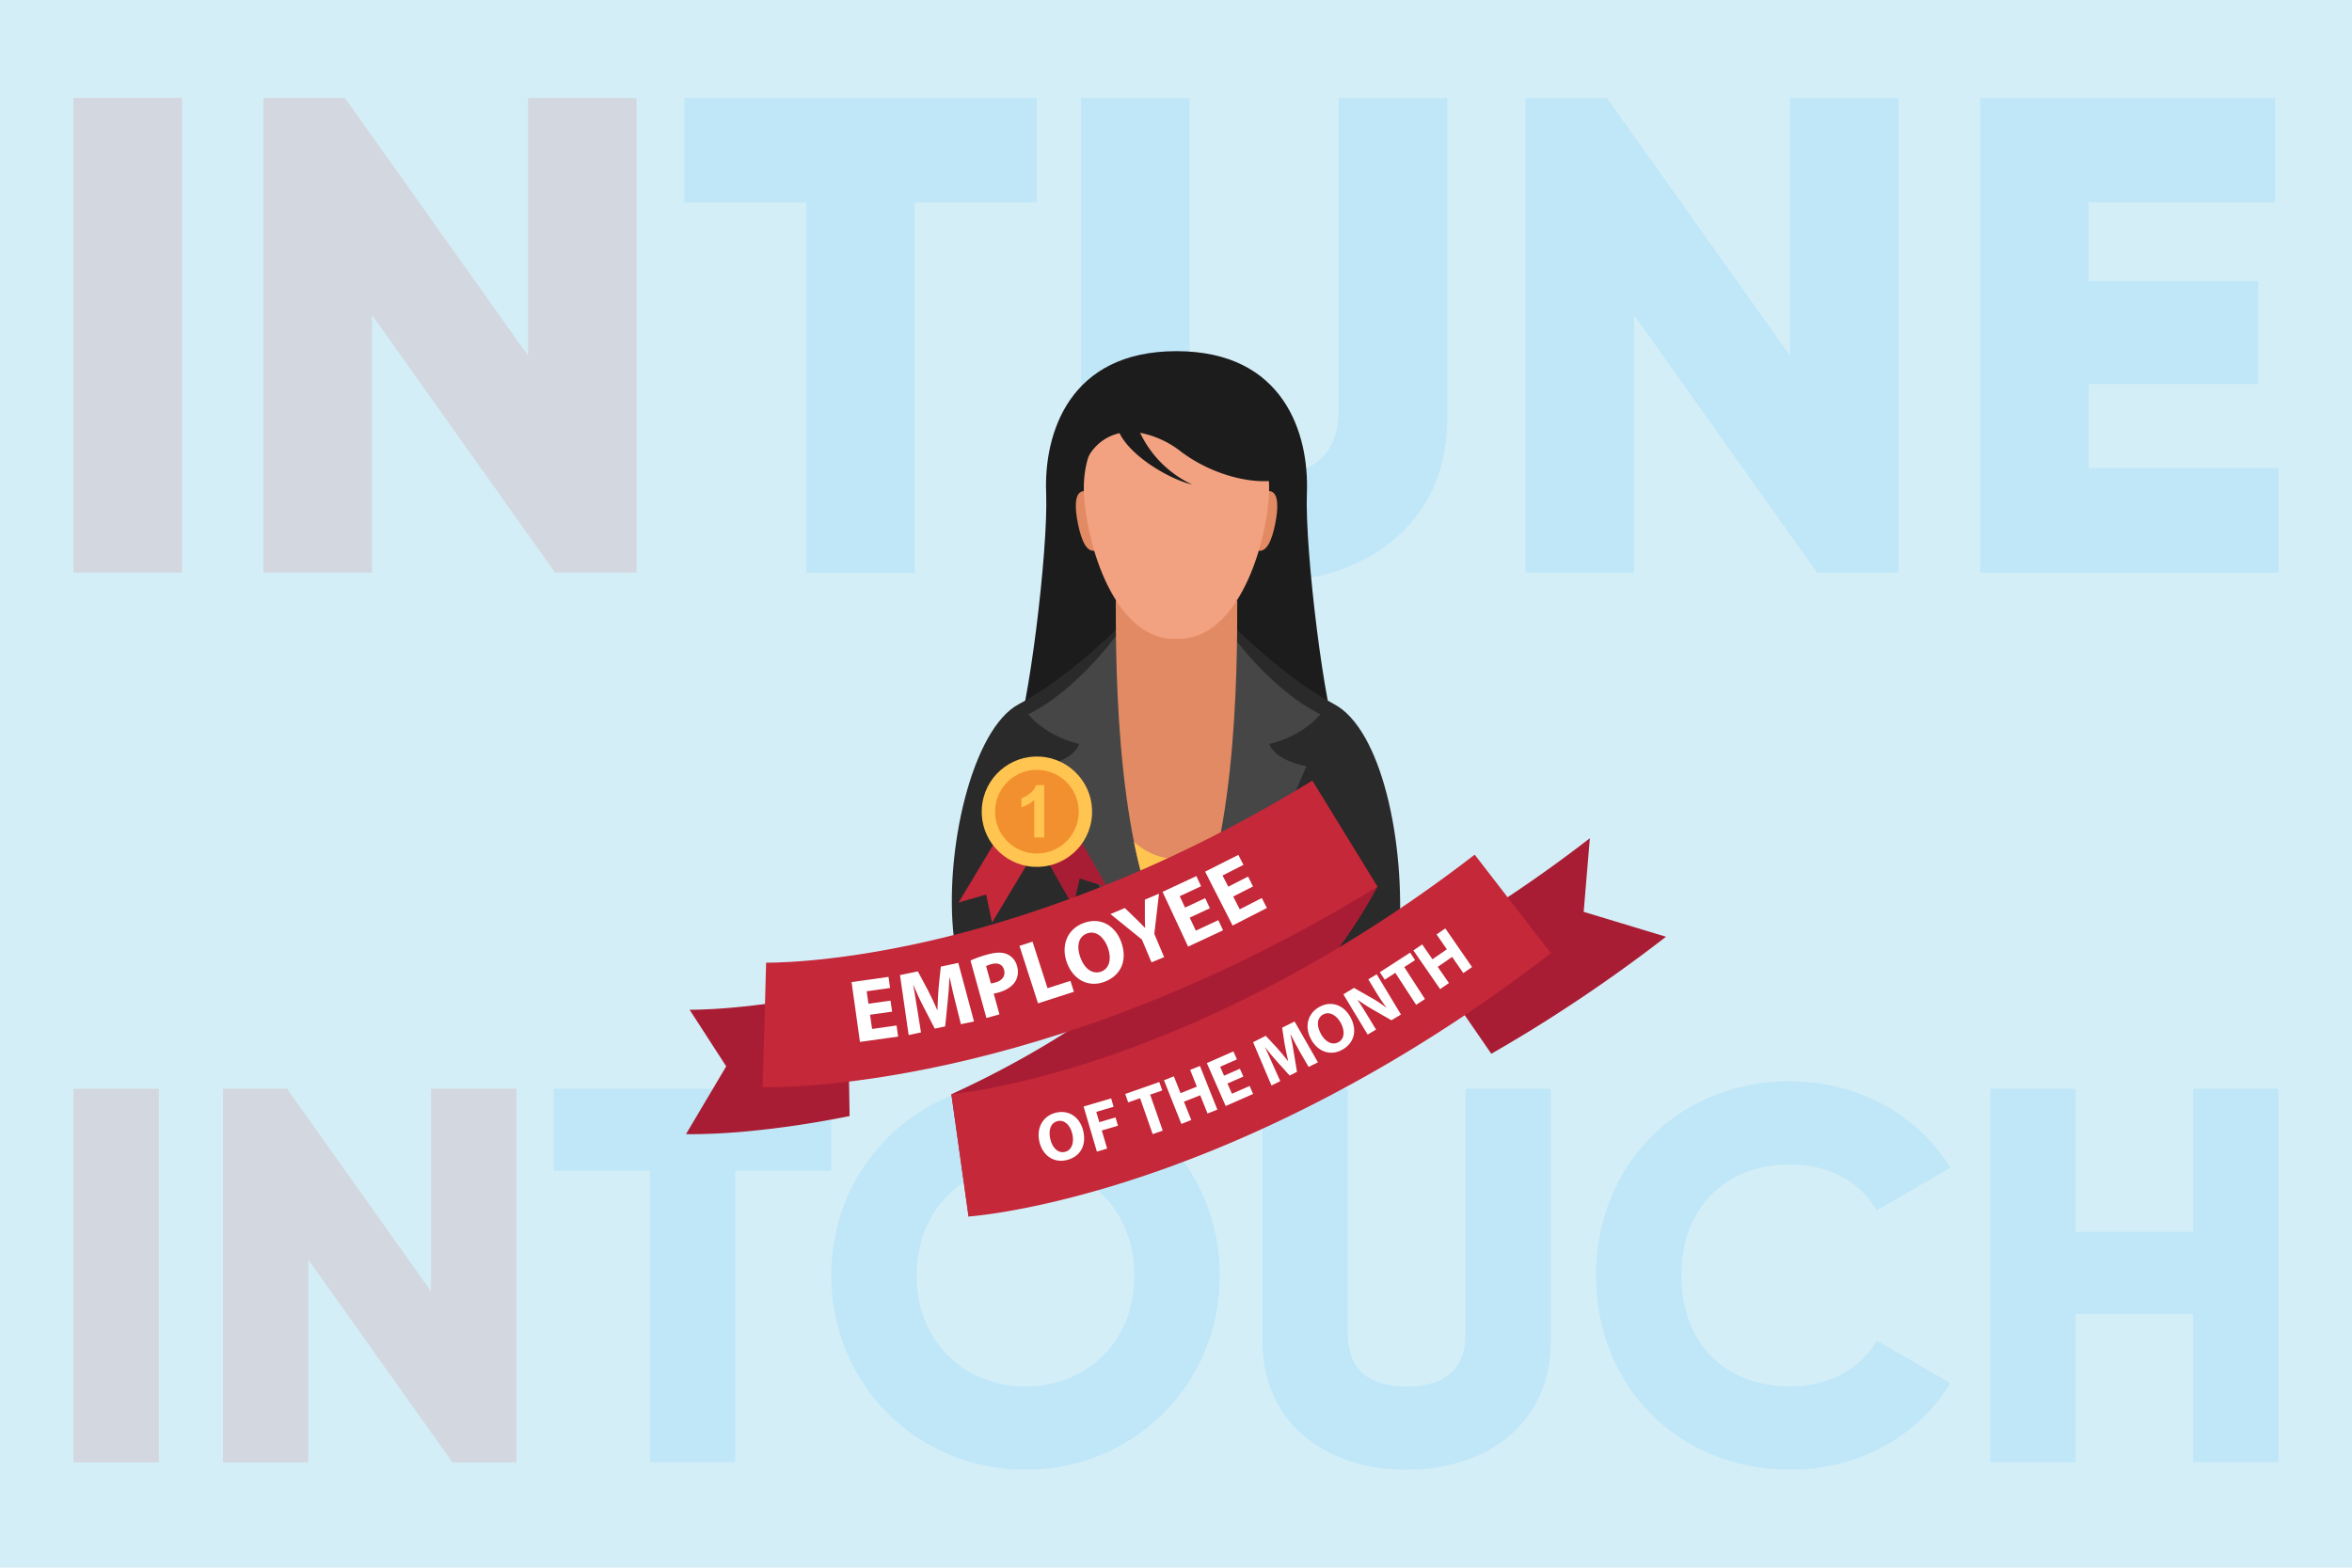 <svg id="Layer_1" data-name="Layer 1" xmlns="http://www.w3.org/2000/svg" viewBox="0 0 960 640"><defs><style>.cls-1{fill:#d4eef7;}.cls-2{opacity:0.1;}.cls-3{fill:#c00;}.cls-4{fill:#00a1fe;}.cls-5{fill:#1c1c1c;}.cls-6{fill:#2a2a2a;}.cls-7{fill:#464646;}.cls-8{fill:#e28a63;}.cls-9{fill:#ffc550;}.cls-10{fill:#f2a181;}.cls-11{fill:#c42839;}.cls-12{fill:#a91d34;}.cls-13{fill:#f2902f;}.cls-14{fill:#fff;}</style></defs><title>intune-intouch-img</title><rect class="cls-1" width="960" height="640"/><g class="cls-2"><path class="cls-3" d="M64.85,444.46V597H30V444.46Z"/><path class="cls-3" d="M210.8,444.46V597H184.66l-58.82-82.78V597H91V444.46h26.14l58.81,82.78V444.46Z"/><path class="cls-4" d="M339.3,478H300.09V597H265.23V478H226V444.46H339.3Z"/><path class="cls-4" d="M339.29,520.71c0-44.88,35.5-79.3,79.29-79.3s79.29,34.42,79.29,79.3S462.37,600,418.58,600,339.29,565.58,339.29,520.71Zm123.73,0c0-27.23-19.61-45.31-44.44-45.31s-44.44,18.08-44.44,45.31S393.75,566,418.58,566,463,547.94,463,520.71Z"/><path class="cls-4" d="M515.28,547.72V444.46h34.86V544.67c0,11.55,5.44,21.35,24,21.35s24-9.8,24-21.35V444.46h34.85V547.72c0,32.68-25.27,52.28-58.82,52.28S515.28,580.4,515.28,547.72Z"/><path class="cls-4" d="M651.41,520.71c0-44.88,33.33-79.3,79.29-79.3,27.67,0,52.06,13.73,65.36,35.3L766,494.13c-6.75-11.76-19.82-18.73-35.29-18.73-27,0-44.44,18.08-44.44,45.31S703.69,566,730.7,566c15.47,0,28.75-7,35.29-18.73l30.07,17.42C783,586.28,758.59,600,730.7,600,684.74,600,651.41,565.58,651.41,520.71Z"/><path class="cls-4" d="M930,444.46V597H895.15V536.39H847.23V597H812.37V444.46h34.86v58.39h47.92V444.46Z"/></g><g class="cls-2"><path class="cls-3" d="M74.29,40V233.76H30V40Z"/><path class="cls-3" d="M259.79,40V233.76H226.57L151.84,128.57V233.76H107.55V40h33.22l74.74,105.18V40Z"/><path class="cls-4" d="M423.19,82.62H373.36V233.76H329.08V82.62H279.27V40H423.19Z"/><path class="cls-4" d="M441.25,171.19V40h44.28V167.34c0,14.65,6.92,27.11,30.45,27.11s30.45-12.46,30.45-27.11V40h44.29V171.19c0,41.54-32.1,66.44-74.74,66.44S441.25,212.73,441.25,171.19Z"/><path class="cls-4" d="M774.9,40V233.76H741.67L666.94,128.57V233.76H622.65V40h33.22l74.74,105.18V40Z"/><path class="cls-4" d="M930,191.14v42.62H808.21V40H928.6V82.62H852.49v32.12h69.19v42.07H852.49v34.33Z"/></g><path class="cls-5" d="M533.43,201.17c.91-23.86-9.18-57.81-53.23-57.81S426.06,177.31,427,201.17,419.51,292,414.06,303H546.33C540.89,292,532.51,225,533.43,201.17Z"/><path class="cls-6" d="M544.49,287.44C525.29,277.35,505,257.15,505,257.15H455.42s-20.31,20.2-39.53,30.29S385.21,348,389.34,382.88s56.9,20.19,90.86,20.19,67-9.17,90.85-20.19C573.8,343.42,563.71,297.53,544.49,287.44Z"/><path class="cls-7" d="M538.93,291.6c-12.85-6.19-27.53-20.31-37.63-34.45h-44c-10.1,14.14-24.78,28.26-37.63,34.45,8.26,9.7,20.84,12.08,20.84,12.08s-1.37,6.46-15.14,9.11c7.34,16.77,29.17,72.41,53.94,84.77h0c24.77-12.36,46.61-68,53.94-84.77-13.76-2.65-15.14-9.11-15.14-9.11S530.67,301.3,538.93,291.6Z"/><path class="cls-8" d="M455.42,245.22c0,27.53,0,110.14,24.78,145C505,355.36,505,272.75,505,245.22Z"/><path class="cls-9" d="M480.42,350.73a26.23,26.23,0,0,1-17.57-7.08c3.67,18.27,9.15,35,17.35,46.57,8.12-11.43,13.56-28,17.23-46.05A26.11,26.11,0,0,1,480.42,350.73Z"/><path class="cls-8" d="M442,200.51c-3.48.7-3.4,6.7-2,13.41s3.47,11.58,6.94,10.88,5.21-6.71,3.86-13.42S445.44,199.81,442,200.51Z"/><path class="cls-8" d="M518.43,200.51c-3.47-.7-7.39,4.17-8.74,10.87s.37,12.72,3.85,13.42,5.59-4.17,6.94-10.88S521.91,201.21,518.43,200.51Z"/><path class="cls-10" d="M480.2,164.47c-28.45,0-39.47,17.44-37.63,39.46s13.76,57.81,37.63,56.9c23.85.91,35.79-34.88,37.62-56.9S508.65,164.47,480.2,164.47Z"/><path class="cls-5" d="M505,164.47,462.85,159h-7.43c-8.26,8.26-19.28,40.37-11,27.07a19.33,19.33,0,0,1,12.52-9.24c4.93,9.94,21,19,29.69,21a44.29,44.29,0,0,1-21.28-21.15A39,39,0,0,1,482,184.34c13.82,10.42,31.23,13.81,40.76,11.33S505,164.47,505,164.47Z"/><polygon class="cls-11" points="417.43 340.33 410.6 336.22 391.25 368.46 402.51 365.19 404.92 376.67 424.27 344.43 417.43 340.33"/><polygon class="cls-12" points="426.36 333.47 433.29 329.52 451.91 362.19 440.72 358.65 438.05 370.08 419.43 337.42 426.36 333.47"/><circle class="cls-9" cx="423.22" cy="331.37" r="22.53" transform="translate(28.07 695.76) rotate(-80.74)"/><circle class="cls-13" cx="423.22" cy="331.37" r="17.09" transform="translate(4.2 668.03) rotate(-76.84)"/><path class="cls-9" d="M426.21,341.88h-4.07V326.54a14,14,0,0,1-5.26,3.08v-3.69a11.93,11.93,0,0,0,3.46-2,7.42,7.42,0,0,0,2.56-3.4h3.31Z"/><path class="cls-12" d="M395.35,496.64s115.21-39,166.88-134.6l-26.59-43.32s-35,76.61-147.32,128Z"/><path class="cls-12" d="M648.92,342.2a566.92,566.92,0,0,1-69.22,45.92l29,42.07q7.72-4.43,15.63-9.26A630.41,630.41,0,0,0,680,382.42l-33.6-10.17Z"/><path class="cls-12" d="M345.91,403.85c-39.54,8.84-64.2,8.37-64.44,8.37l14.94,23.11L280,463c2.13.07,27,.6,66.78-7.37Z"/><path class="cls-11" d="M562.23,362c-137.3,84.28-246.41,81.95-251,81.81l.78-25.41.69-25.4c.24,0,25,.48,64.72-8.43,36.58-8.21,93.72-26.3,158.21-65.89Z"/><path class="cls-11" d="M601.91,348.91C542,395.18,487.16,419.29,451.68,431.38c-38.52,13.11-63.36,15.31-63.36,15.31l7,49.95c3.88-.3,79.95-6.39,182-69A628.08,628.08,0,0,0,633,389.13Z"/><path class="cls-14" d="M364.13,413l-9,1.26.82,5.8,10-1.41.63,4.53L351,425.36l-3.42-24.43,15.08-2.12.63,4.53-9.53,1.34.71,5.08,9-1.26Z"/><path class="cls-14" d="M389.92,409c-.72-2.88-1.56-6.37-2.3-9.88l-.1,0c-.11,3.23-.39,6.88-.73,9.91l-1,10-4.26.89L377,411.13c-1.39-2.66-2.93-5.93-4.16-9h-.08c.54,3.29,1.22,7,1.67,10.09l1.49,9.26-5.05,1.06-3.52-24.47,7.27-1.53,4.05,7.57c1.34,2.64,2.73,5.49,3.86,8.2l.1,0c.1-2.94.25-6.3.48-9.15l.9-8.56,7.13-1.5L397.55,417l-5.34,1.12Z"/><path class="cls-14" d="M396.12,392.12a46.12,46.12,0,0,1,7.13-2.5c3.32-.91,5.86-.93,7.8-.09a7.18,7.18,0,0,1,4.05,4.8,7.86,7.86,0,0,1-.63,6.25c-1.36,2.23-3.86,3.76-7,4.63a12.48,12.48,0,0,1-1.87.4l2.34,8.51-5.32,1.46Zm8.31,9.33a8.15,8.15,0,0,0,1.83-.36c2.86-.78,4.23-2.72,3.56-5.15-.61-2.19-2.48-3.08-5.16-2.34a9,9,0,0,0-2.17.83Z"/><path class="cls-14" d="M416.11,386.15l5.33-1.72,6.13,19,9.33-3,1.44,4.45-14.66,4.73Z"/><path class="cls-14" d="M457.6,384.46c2.8,7.58-.1,13.88-6.86,16.38s-12.79-1.15-15.23-7.74c-2.57-6.94-.05-13.76,6.78-16.28C449.39,374.19,455.24,378.07,457.6,384.46ZM441,391c1.67,4.53,5,6.93,8.48,5.64s4.32-5.42,2.66-9.92c-1.54-4.15-4.85-7-8.46-5.65S439.33,386.45,441,391Z"/><path class="cls-14" d="M470,392.87l-3.92-9.31-12.84-10.4,5.87-2.47,4.63,4.48c1.41,1.36,2.39,2.37,3.59,3.62l.07,0c-.09-1.63-.11-3.18-.11-5.08v-6.43l5.77-2.43-1.91,16.41,4,9.48Z"/><path class="cls-14" d="M493.83,370.79l-8.23,3.83,2.48,5.31,9.19-4.29,1.93,4.15-14.26,6.65-10.43-22.35,13.8-6.44,1.93,4.15-8.72,4.07,2.17,4.64,8.22-3.84Z"/><path class="cls-14" d="M511.43,361.89,503.35,366l2.67,5.22,9-4.61,2.08,4.07-14,7.16-11.22-22L505.45,349l2.08,4.07L499,357.42l2.33,4.56,8.08-4.13Z"/><path class="cls-14" d="M442.12,461.61c1.48,6.11-1.34,10.72-6.79,12s-9.77-2.06-11.06-7.37c-1.35-5.59,1.21-10.63,6.72-12C436.72,452.93,440.88,456.47,442.12,461.61Zm-13.41,3.5c.88,3.65,3.22,5.81,6,5.13s3.82-3.79,2.95-7.42c-.81-3.34-3.11-5.83-6-5.13S427.83,461.49,428.71,465.11Z"/><path class="cls-14" d="M442.28,451.73l11.25-3.32,1,3.42-7.07,2.08,1.24,4.21,6.61-1.95,1,3.39-6.6,1.95,2.18,7.4-4.18,1.23Z"/><path class="cls-14" d="M465.34,448.34l-4.86,1.7-1.21-3.44,13.92-4.87,1.2,3.44-4.94,1.73,5.14,14.66L470.48,463Z"/><path class="cls-14" d="M479.13,439.41l2.72,6.85,6.65-2.64-2.72-6.85,4-1.6L496.88,453l-4,1.59-3-7.46-6.64,2.64,3,7.46-4.05,1.61L475.09,441Z"/><path class="cls-14" d="M507.5,439.5,501,442.34l1.83,4.17,7.22-3.17,1.43,3.25-11.2,4.93L492.59,434l10.84-4.77,1.44,3.26-6.86,3,1.61,3.65,6.46-2.84Z"/><path class="cls-14" d="M530.45,429.22c-1.11-2-2.44-4.48-3.69-7l-.07,0c.56,2.46,1.07,5.26,1.42,7.6l1.27,7.74-3,1.52-5.16-5.72c-1.57-1.73-3.38-3.88-4.91-5.92l0,0c1.06,2.36,2.31,5.05,3.25,7.25l3,6.67-3.59,1.79-7.51-17.69,5.17-2.59,4.55,4.88c1.53,1.72,3.13,3.59,4.52,5.41l.08,0c-.51-2.23-1.06-4.79-1.46-7l-1-6.61,5.07-2.54,9.54,16.67-3.79,1.9Z"/><path class="cls-14" d="M551.15,415.17c3.05,5.5,1.57,10.68-3.33,13.4s-10,.62-12.63-4.16c-2.79-5-1.66-10.57,3.29-13.32C543.63,408.24,548.59,410.54,551.15,415.17Zm-12,6.94c1.82,3.29,4.64,4.75,7.18,3.34s2.68-4.68.88-7.94c-1.67-3-4.55-4.8-7.17-3.35S537.35,418.85,539.16,422.11Z"/><path class="cls-14" d="M558.22,422.36l-9.91-16.43,4.33-2.62,7.05,4a54.16,54.16,0,0,1,6.08,4l.07-.05a72.64,72.64,0,0,1-4.45-6.66l-2.9-4.8,3.42-2.06,9.91,16.43-3.9,2.35-7.33-4.22a69.64,69.64,0,0,1-6.36-4.08l-.06.07c1.41,2.11,2.86,4.4,4.47,7.08l3,4.95Z"/><path class="cls-14" d="M569.52,397.16l-4.33,2.8-2-3.06,12.38-8,2,3.06-4.4,2.84,8.44,13.05L578,410.21Z"/><path class="cls-14" d="M580.48,385.55l4.2,6.06,5.87-4.06-4.19-6.07,3.56-2.46,10.91,15.78-3.56,2.46-4.56-6.6-5.88,4.06,4.57,6.6-3.59,2.48L576.9,388Z"/></svg>